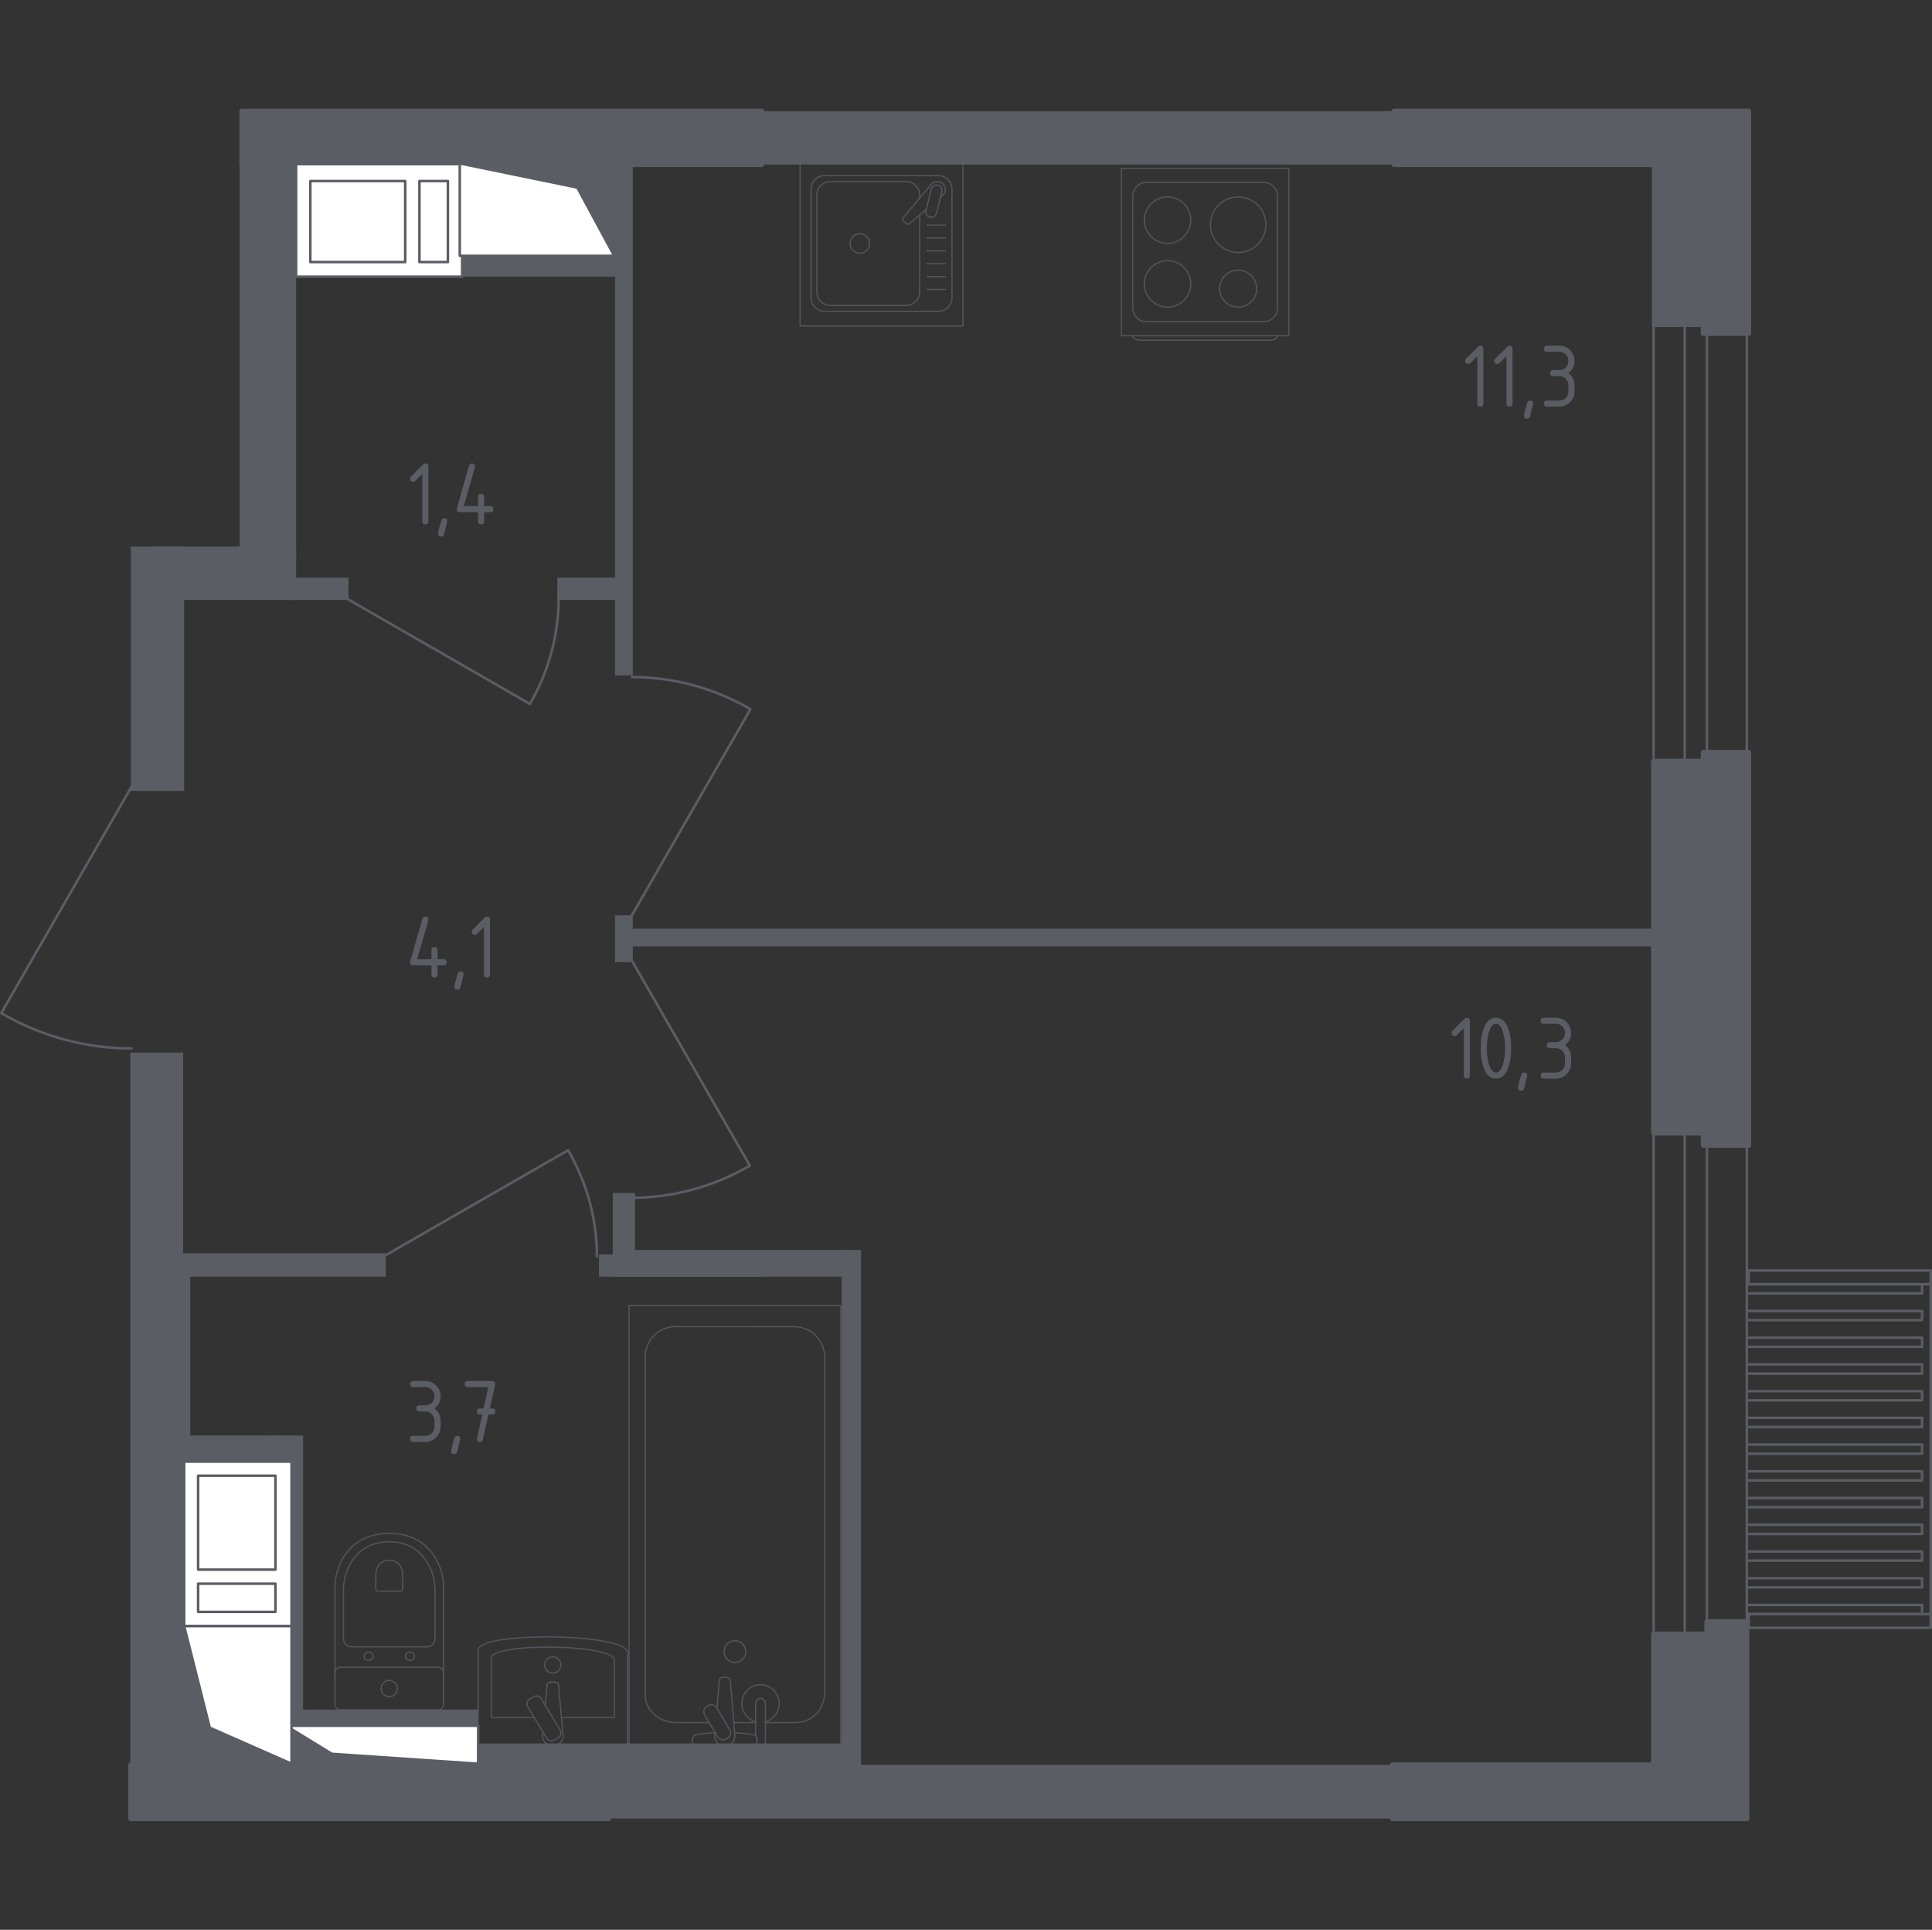 <?xml version="1.0" encoding="iso-8859-1"?>
<!-- Generator: Adobe Illustrator 26.0.1, SVG Export Plug-In . SVG Version: 6.00 Build 0)  -->
<svg version="1.1" xmlns="http://www.w3.org/2000/svg" xmlns:xlink="http://www.w3.org/1999/xlink" x="0px" y="0px"
	 viewBox="0 0 1001.307 1000" style="enable-background:new 0 0 1001.307 1000;" xml:space="preserve">
<rect x="0" y="0" width="1001.307" height="1000" fill="#333333" stroke="none"/>
<g id="&#x426;&#x432;&#x435;&#x442;_&#x43F;&#x43E;&#x43C;&#x435;&#x449;&#x435;&#x43D;&#x438;&#x439;">
</g>
<g id="&#x41E;&#x43A;&#x43D;&#x430;_x2C__&#x434;&#x432;&#x435;&#x440;&#x438;">
	<g>
		
			<rect x="884.658" y="581.475" style="fill:none;stroke:#5B5D65;stroke-width:1.307;stroke-linecap:round;stroke-linejoin:round;stroke-miterlimit:10;" width="20.698" height="271.422"/>
		
			<rect x="857.011" y="581.475" style="fill:none;stroke:#5B5D65;stroke-width:1.307;stroke-linecap:round;stroke-linejoin:round;stroke-miterlimit:10;" width="16.114" height="271.422"/>
	</g>
	<g>
		
			<rect x="884.658" y="162.49" style="fill:none;stroke:#5B5D65;stroke-width:1.307;stroke-linecap:round;stroke-linejoin:round;stroke-miterlimit:10;" width="20.698" height="240.102"/>
		
			<rect x="857.011" y="162.49" style="fill:none;stroke:#5B5D65;stroke-width:1.307;stroke-linecap:round;stroke-linejoin:round;stroke-miterlimit:10;" width="16.114" height="240.102"/>
	</g>
	<g>
		<g>
			
				<rect x="906.266" y="658.353" style="fill:none;stroke:#5B5D65;stroke-width:1.307;stroke-linecap:round;stroke-linejoin:round;stroke-miterlimit:10;" width="94.387" height="7.122"/>
			
				<rect x="906.266" y="836.401" style="fill:none;stroke:#5B5D65;stroke-width:1.307;stroke-linecap:round;stroke-linejoin:round;stroke-miterlimit:10;" width="94.387" height="7.122"/>
			
				<polyline style="fill:none;stroke:#5B5D65;stroke-width:1.307;stroke-linecap:round;stroke-linejoin:round;stroke-miterlimit:10;" points="
				906.266,670.223 996.159,670.223 996.159,665.476 906.266,665.476 			"/>
			
				<polyline style="fill:none;stroke:#5B5D65;stroke-width:1.307;stroke-linecap:round;stroke-linejoin:round;stroke-miterlimit:10;" points="
				906.266,684.072 996.159,684.071 996.159,679.324 906.266,679.324 			"/>
			
				<polyline style="fill:none;stroke:#5B5D65;stroke-width:1.307;stroke-linecap:round;stroke-linejoin:round;stroke-miterlimit:10;" points="
				906.266,697.92 996.159,697.92 996.159,693.172 906.266,693.172 			"/>
			
				<polyline style="fill:none;stroke:#5B5D65;stroke-width:1.307;stroke-linecap:round;stroke-linejoin:round;stroke-miterlimit:10;" points="
				906.266,711.768 996.159,711.768 996.159,707.02 906.266,707.02 			"/>
			
				<polyline style="fill:none;stroke:#5B5D65;stroke-width:1.307;stroke-linecap:round;stroke-linejoin:round;stroke-miterlimit:10;" points="
				906.266,725.616 996.159,725.616 996.159,720.868 906.266,720.868 			"/>
			
				<polyline style="fill:none;stroke:#5B5D65;stroke-width:1.307;stroke-linecap:round;stroke-linejoin:round;stroke-miterlimit:10;" points="
				906.266,739.464 996.159,739.464 996.159,734.716 906.266,734.716 			"/>
			
				<polyline style="fill:none;stroke:#5B5D65;stroke-width:1.307;stroke-linecap:round;stroke-linejoin:round;stroke-miterlimit:10;" points="
				906.266,753.312 996.159,753.312 996.159,748.565 906.266,748.565 			"/>
			
				<polyline style="fill:none;stroke:#5B5D65;stroke-width:1.307;stroke-linecap:round;stroke-linejoin:round;stroke-miterlimit:10;" points="
				906.266,767.161 996.159,767.161 996.159,762.413 906.266,762.413 			"/>
			
				<polyline style="fill:none;stroke:#5B5D65;stroke-width:1.307;stroke-linecap:round;stroke-linejoin:round;stroke-miterlimit:10;" points="
				906.266,781.009 996.159,781.009 996.159,776.261 906.266,776.261 			"/>
			
				<polyline style="fill:none;stroke:#5B5D65;stroke-width:1.307;stroke-linecap:round;stroke-linejoin:round;stroke-miterlimit:10;" points="
				906.266,794.857 996.159,794.857 996.159,790.109 906.266,790.109 			"/>
			
				<polyline style="fill:none;stroke:#5B5D65;stroke-width:1.307;stroke-linecap:round;stroke-linejoin:round;stroke-miterlimit:10;" points="
				906.266,808.705 996.159,808.705 996.159,803.957 906.266,803.957 			"/>
			
				<polyline style="fill:none;stroke:#5B5D65;stroke-width:1.307;stroke-linecap:round;stroke-linejoin:round;stroke-miterlimit:10;" points="
				906.266,822.553 996.159,822.553 996.159,817.805 906.266,817.805 			"/>
			
				<polyline style="fill:none;stroke:#5B5D65;stroke-width:1.307;stroke-linecap:round;stroke-linejoin:round;stroke-miterlimit:10;" points="
				906.266,836.401 996.159,836.401 996.159,831.654 906.266,831.654 			"/>
		</g>
		
			<line style="fill:none;stroke:#5B5D65;stroke-width:1.307;stroke-linecap:round;stroke-linejoin:round;stroke-miterlimit:10;" x1="1000.653" y1="837.221" x2="1000.653" y2="665.476"/>
	</g>
	<path style="fill:none;stroke:#5B5D65;stroke-width:1.307;stroke-linecap:round;stroke-linejoin:round;stroke-miterlimit:10;" d="
		M68.216,407.552L0.653,524.998c20.542,11.996,43.845,18.312,67.562,18.312"/>
	<path style="fill:none;stroke:#5B5D65;stroke-width:1.307;stroke-linecap:round;stroke-linejoin:round;stroke-miterlimit:10;" d="
		M198.718,651.102l95.713-55.06c9.776,16.74,14.924,35.732,14.924,55.06"/>
	<path style="fill:none;stroke:#5B5D65;stroke-width:1.307;stroke-linecap:round;stroke-linejoin:round;stroke-miterlimit:10;" d="
		M327.171,497.216l61.446,106.813c-18.682,10.91-39.876,16.654-61.446,16.654"/>
	<path style="fill:none;stroke:#5B5D65;stroke-width:1.307;stroke-linecap:round;stroke-linejoin:round;stroke-miterlimit:10;" d="
		M178.91,309.714l95.713,55.06c9.776-16.74,14.924-35.732,14.924-55.06"/>
	<path style="fill:none;stroke:#5B5D65;stroke-width:1.307;stroke-linecap:round;stroke-linejoin:round;stroke-miterlimit:10;" d="
		M327.488,474.313l61.446-106.813c-18.682-10.91-39.876-16.654-61.446-16.654"/>
</g>
<g id="&#x41F;&#x443;&#x43D;&#x43A;&#x442;&#x438;&#x440;">
</g>
<g id="&#x41F;&#x435;&#x440;&#x435;&#x433;&#x43E;&#x440;&#x43E;&#x434;&#x43A;&#x438;">
	<g>
		<rect x="124.218" y="85.069" style="fill:#5B5D65;" width="29.248" height="205.072"/>
		<rect x="392.417" y="57.632" style="fill:#5B5D65;" width="330.114" height="27.624"/>
	</g>
	
		<rect x="275.244" y="95.271" transform="matrix(6.123234e-17 -1 1 6.123234e-17 143.347 418.625)" style="fill:#5B5D65;" width="11.484" height="84.735"/>
	<g>
		
			<rect x="313.183" y="914.537" transform="matrix(-1 -1.224647e-16 1.224647e-16 -1 1035.957 1856.863)" style="fill:#5B5D65;" width="409.592" height="27.789"/>
		
			<rect x="67.484" y="545.424" transform="matrix(-1 -1.224647e-16 1.224647e-16 -1 162.383 1464.573)" style="fill:#5B5D65;" width="27.416" height="373.725"/>
	</g>
	<g>
		
			<rect x="90.466" y="650.046" transform="matrix(-1 -1.224647e-16 1.224647e-16 -1 189.079 1408.334)" style="fill:#5B5D65;" width="8.148" height="108.241"/>
		
			<rect x="140.13" y="743.877" transform="matrix(-1 -1.224647e-16 1.224647e-16 -1 297.215 1639.78)" style="fill:#5B5D65;" width="16.955" height="152.027"/>
		
			<rect x="248.281" y="903.454" transform="matrix(-1 -1.224647e-16 1.224647e-16 -1 685.805 1819.588)" style="fill:#5B5D65;" width="189.243" height="12.68"/>
		
			<rect x="143.92" y="885.888" transform="matrix(-1 -1.224647e-16 1.224647e-16 -1 391.727 1782.17)" style="fill:#5B5D65;" width="103.886" height="10.394"/>
		
			<rect x="90.155" y="743.877" transform="matrix(-1 -1.224647e-16 1.224647e-16 -1 234.923 1502.159)" style="fill:#5B5D65;" width="54.613" height="14.406"/>
	</g>
	
		<rect x="436.167" y="647.739" transform="matrix(-1 -1.224647e-16 1.224647e-16 -1 882.433 1564.299)" style="fill:#5B5D65;" width="10.099" height="268.82"/>
	<rect x="91.294" y="649.454" style="fill:#5B5D65;" width="108.642" height="12.105"/>
	<rect x="310.438" y="650.046" style="fill:#5B5D65;" width="85.179" height="11.51"/>
	<rect x="317.592" y="618.198" style="fill:#5B5D65;" width="11.51" height="36.454"/>
	<rect x="317.592" y="647.742" style="fill:#5B5D65;" width="123.625" height="13.815"/>
	<rect x="67.815" y="283.241" style="fill:#5B5D65;" width="27.627" height="126.61"/>
	<rect x="78.11" y="283.237" style="fill:#5B5D65;" width="75.355" height="27.629"/>
	<rect x="148.124" y="299.353" style="fill:#5B5D65;" width="32.496" height="11.513"/>
	<rect x="288.821" y="299.348" style="fill:#5B5D65;" width="32.006" height="11.513"/>
	<rect x="318.749" y="84.491" style="fill:#5B5D65;" width="9.208" height="265.507"/>
	<rect x="318.749" y="474.313" style="fill:#5B5D65;" width="9.208" height="24.271"/>
	<rect x="326.024" y="481.221" style="fill:#5B5D65;" width="534.302" height="9.213"/>
</g>
<g id="&#x41C;&#x435;&#x431;&#x435;&#x43B;&#x44C;">
	<g style="opacity:0.8;">
		
			<path style="fill:none;stroke:#5B5D65;stroke-width:0.653;stroke-linecap:round;stroke-linejoin:round;stroke-miterlimit:10;" d="
			M380.289,892.589c1.124,0,1.983,0,11.341,0"/>
		
			<path style="fill:none;stroke:#5B5D65;stroke-width:0.653;stroke-linecap:round;stroke-linejoin:round;stroke-miterlimit:10;" d="
			M396.701,892.589c4.602,0,10.409,0,15.012,0c4.627,0,7.632-1.253,10.481-3.681c4.108-3.502,4.97-8.572,5.197-10.547
			c0.001-58.39,0.004-116.781,0.006-175.171c-0.008-1.16-0.169-6.487-4.385-10.887c-4.689-4.893-10.766-4.855-11.763-4.832
			c-20.566-0.007-41.132-0.014-61.698-0.022c-1.139,0.039-6.354,0.34-10.601,4.627c-4.447,4.489-4.561,10.04-4.562,11.114l0,175.171
			c0.008,0.942,0.15,6.149,4.828,10.235c4.4,3.844,9.711,3.986,10.849,3.993h17.478"/>
		
			<rect x="326.024" y="676.528" style="fill:none;stroke:#5B5D65;stroke-width:0.653;stroke-linecap:round;stroke-linejoin:round;stroke-miterlimit:10;" width="109.731" height="228.241"/>
		
			<path style="fill:none;stroke:#5B5D65;stroke-width:0.653;stroke-linecap:round;stroke-linejoin:round;stroke-miterlimit:10;" d="
			M380.893,850.232c3.102,0,5.613,2.521,5.613,5.636c0,3.11-2.511,5.636-5.613,5.636c-3.102,0-5.618-2.527-5.618-5.636
			C375.275,852.753,377.791,850.232,380.893,850.232z"/>
		
			<path style="fill:none;stroke:#5B5D65;stroke-width:0.653;stroke-linecap:round;stroke-linejoin:round;stroke-miterlimit:10;" d="
			M391.63,904.767h5.071l0-8.296v-0.566v-13.11c0,0-0.094-2.699-2.533-2.699c-2.439,0-2.538,2.699-2.538,2.699v13.11v0.566v3.061"/>
		<g>
			
				<path style="fill:none;stroke:#5B5D65;stroke-width:0.653;stroke-linecap:round;stroke-linejoin:round;stroke-miterlimit:10;" d="
				M370.561,897.633l-0.136,1.652c-0.21,2.621,1.753,5.103,4.629,5.442c0.194,0.022,0.382,0.033,0.581,0.033
				c0.194,0,0.387-0.011,0.581-0.033c2.876-0.339,4.839-2.821,4.634-5.442l-2.339-28.452c0-0.905-0.807-1.638-1.808-1.638h-2.129
				c-1.006,0-1.803,0.733-1.803,1.638l-1.188,14.412"/>
			
				<path style="fill:none;stroke:#5B5D65;stroke-width:0.653;stroke-linecap:round;stroke-linejoin:round;stroke-miterlimit:10;" d="
				M366.239,884.321l0.83-0.505c1.482-0.888,3.417-0.411,4.302,1.077l6.852,11.417c0.89,1.483,0.409,3.426-1.062,4.326l-0.846,0.5
				c-1.466,0.894-3.406,0.405-4.297-1.072l-6.846-11.422C364.281,887.159,364.757,885.215,366.239,884.321z"/>
			
				<path style="fill:none;stroke:#5B5D65;stroke-width:0.653;stroke-linecap:round;stroke-linejoin:round;stroke-miterlimit:10;" d="
				M370.706,897.866c-3.999,0.217-9.193,0.629-10.584,1.336c-1.936,0.994-1.078,3.759-1.078,3.759v1.766h33.191v-1.766
				c0,0,0.852-2.765-1.084-3.759c-1.368-0.698-6.44-1.107-10.418-1.327"/>
		</g>
		
			<path style="fill:none;stroke:#5B5D65;stroke-width:0.653;stroke-linecap:round;stroke-linejoin:round;stroke-miterlimit:10;" d="
			M391.629,892.138c-4.12-1.121-7.15-4.901-7.15-9.392c0-5.374,4.338-9.73,9.69-9.73s9.69,4.356,9.69,9.73
			c0,4.494-3.034,8.277-7.158,9.394"/>
	</g>
	<g style="opacity:0.8;">
		
			<path style="fill:none;stroke:#5B5D65;stroke-width:0.653;stroke-linecap:round;stroke-linejoin:round;stroke-miterlimit:10;" d="
			M325.188,904.498V856.32c0-10.055-77.38-11.078-77.38-1.196v49.374H325.188z"/>
		
			<path style="fill:none;stroke:#5B5D65;stroke-width:0.653;stroke-linecap:round;stroke-linejoin:round;stroke-miterlimit:10;" d="
			M290.996,890.035h27.398v-29.839c0-8.303-63.791-9.152-63.791-0.988v30.826h22.275"/>
		
			<path style="fill:none;stroke:#5B5D65;stroke-width:0.653;stroke-linecap:round;stroke-linejoin:round;stroke-miterlimit:10;" d="
			M281.329,897.428l-0.183,2.012c-0.223,2.422,1.797,4.72,4.755,5.023c0.198,0.025,0.397,0.035,0.6,0.035
			c0.199,0,0.397-0.01,0.596-0.035c2.953-0.303,4.978-2.601,4.76-5.023l-2.402-26.27c0-0.844-0.834-1.514-1.861-1.514h-2.194
			c-1.027,0-1.861,0.67-1.861,1.514l-0.961,10.552"/>
		
			<path style="fill:none;stroke:#5B5D65;stroke-width:0.653;stroke-linecap:round;stroke-linejoin:round;stroke-miterlimit:10;" d="
			M274.435,880.531l2.154-1.3c1.325-0.799,3.062-0.367,3.861,0.963l9.852,16.354c0.799,1.33,0.367,3.072-0.958,3.866l-2.154,1.3
			c-1.325,0.799-3.062,0.367-3.861-0.963l-9.852-16.364C272.679,883.067,273.11,881.325,274.435,880.531z"/>
		
			<path style="fill:none;stroke:#5B5D65;stroke-width:0.653;stroke-linecap:round;stroke-linejoin:round;stroke-miterlimit:10;" d="
			M282.287,862.763c0-2.333,1.886-4.219,4.214-4.219c2.328,0,4.214,1.886,4.214,4.219c0,2.328-1.886,4.214-4.214,4.214
			C284.173,866.976,282.287,865.09,282.287,862.763z"/>
	</g>
	<g style="opacity:0.8;">
		
			<path style="fill:none;stroke:#5B5D65;stroke-width:0.653;stroke-linecap:round;stroke-linejoin:round;stroke-miterlimit:10;" d="
			M173.6,869.45v-46.864c0-5.107,1.281-10.16,3.869-14.687c3.694-6.452,10.793-13.337,24.268-13.337
			c13.486,0,20.584,6.884,24.278,13.337c2.588,4.527,3.859,9.579,3.859,14.687v46.864"/>
		
			<path style="fill:none;stroke:#5B5D65;stroke-width:0.653;stroke-linecap:round;stroke-linejoin:round;stroke-miterlimit:10;" d="
			M182.321,853.383c-2.387,0-4.313-1.792-4.313-4.01v-25.249c0-4.586,1.077-9.133,3.261-13.208
			c3.117-5.802,9.103-11.987,20.469-11.987c11.361,0,17.347,6.184,20.464,11.987c2.189,4.075,3.261,8.621,3.261,13.208v25.249
			c0,2.219-1.926,4.01-4.313,4.01H182.321z"/>
		
			<path style="fill:none;stroke:#5B5D65;stroke-width:0.653;stroke-linecap:round;stroke-linejoin:round;stroke-miterlimit:10;" d="
			M196.035,824.506c-0.705,0-1.271-0.526-1.271-1.176v-7.42c0-1.35,0.318-2.685,0.963-3.886c0.908-1.697,2.675-3.519,6.006-3.519
			c3.341,0,5.107,1.822,6.016,3.519c0.645,1.201,0.963,2.536,0.963,3.886v7.42c0,0.65-0.566,1.176-1.266,1.176H196.035z"/>
		
			<path style="fill:none;stroke:#5B5D65;stroke-width:0.653;stroke-linecap:round;stroke-linejoin:round;stroke-miterlimit:10;" d="
			M193.35,858.237c0-1.201-1.048-2.169-2.348-2.169c-1.286,0-2.333,0.968-2.333,2.169c0,1.201,1.047,2.179,2.333,2.179
			C192.302,860.416,193.35,859.438,193.35,858.237z"/>
		
			<path style="fill:none;stroke:#5B5D65;stroke-width:0.653;stroke-linecap:round;stroke-linejoin:round;stroke-miterlimit:10;" d="
			M214.807,858.237c0-1.201-1.048-2.169-2.343-2.169c-1.285,0-2.333,0.968-2.333,2.169c0,1.201,1.047,2.179,2.333,2.179
			C213.759,860.416,214.807,859.438,214.807,858.237z"/>
		
			<path style="fill:none;stroke:#5B5D65;stroke-width:0.653;stroke-linecap:round;stroke-linejoin:round;stroke-miterlimit:10;" d="
			M227.061,863.97H176.41c-1.553,0-2.809,1.261-2.809,2.809v16.419c0,1.549,1.256,2.809,2.809,2.809h50.651
			c1.558,0,2.814-1.261,2.814-2.809v-16.419C229.875,865.231,228.619,863.97,227.061,863.97z"/>
		
			<path style="fill:none;stroke:#5B5D65;stroke-width:0.653;stroke-linecap:round;stroke-linejoin:round;stroke-miterlimit:10;" d="
			M205.957,874.994c0-2.338-1.891-4.224-4.219-4.224c-2.328,0-4.219,1.886-4.219,4.224c0,2.333,1.891,4.219,4.219,4.219
			C204.066,879.213,205.957,877.327,205.957,874.994z"/>
	</g>
	<g style="opacity:0.8;">
		
			<path style="fill:none;stroke:#5B5D65;stroke-width:0.653;stroke-linecap:round;stroke-linejoin:round;stroke-miterlimit:10;" d="
			M587.071,173.998L587.071,173.998c0,1.29,1.815,2.34,4.028,2.34l66.957,0c2.218,0,4.028-1.05,4.028-2.34"/>
		
			<rect x="581.225" y="87.236" style="fill:none;stroke:#5B5D65;stroke-width:0.653;stroke-linecap:round;stroke-linejoin:round;stroke-miterlimit:10;" width="86.72" height="86.72"/>
		
			<path style="fill:none;stroke:#5B5D65;stroke-width:0.653;stroke-linecap:round;stroke-linejoin:round;stroke-miterlimit:10;" d="
			M654.859,94.465l-60.558,0c-3.992,0-7.23,3.238-7.23,7.225l0,57.815c0,3.992,3.238,7.225,7.23,7.225l60.558,0
			c3.992,0,7.225-3.233,7.225-7.225l0-57.815C662.084,97.702,658.851,94.465,654.859,94.465z"/>
		
			<path style="fill:none;stroke:#5B5D65;stroke-width:0.653;stroke-linecap:round;stroke-linejoin:round;stroke-miterlimit:10;" d="
			M617.144,114.088c0-6.649-5.389-12.028-12.033-12.028c-6.649,0-12.038,5.379-12.038,12.028c0,6.654,5.389,12.033,12.038,12.033
			C611.754,126.121,617.144,120.742,617.144,114.088z"/>
		
			<path style="fill:none;stroke:#5B5D65;stroke-width:0.653;stroke-linecap:round;stroke-linejoin:round;stroke-miterlimit:10;" d="
			M656.088,116.433c0-7.944-6.44-14.379-14.379-14.379c-7.944,0-14.384,6.435-14.384,14.379c0,7.949,6.44,14.384,14.384,14.384
			C649.648,130.817,656.088,124.382,656.088,116.433z"/>
		
			<path style="fill:none;stroke:#5B5D65;stroke-width:0.653;stroke-linecap:round;stroke-linejoin:round;stroke-miterlimit:10;" d="
			M617.144,147.106c0-6.649-5.389-12.033-12.033-12.033c-6.649,0-12.038,5.384-12.038,12.033c0,6.649,5.389,12.033,12.038,12.033
			C611.754,159.139,617.144,153.755,617.144,147.106z"/>
		
			<path style="fill:none;stroke:#5B5D65;stroke-width:0.653;stroke-linecap:round;stroke-linejoin:round;stroke-miterlimit:10;" d="
			M651.29,149.555c0-5.293-4.293-9.586-9.586-9.586c-5.293,0-9.586,4.293-9.586,9.586c0,5.292,4.293,9.586,9.586,9.586
			C646.997,159.141,651.29,154.848,651.29,149.555z"/>
	</g>
	<g style="opacity:0.8;">
		
			<rect x="414.669" y="84.491" style="fill:none;stroke:#5B5D65;stroke-width:0.653;stroke-linecap:round;stroke-linejoin:round;stroke-miterlimit:10;" width="84.413" height="84.413"/>
		
			<path style="fill:none;stroke:#5B5D65;stroke-width:0.653;stroke-linecap:round;stroke-linejoin:round;stroke-miterlimit:10;" d="
			M486.344,161.339l-58.947,0c-3.881,0-7.038-3.152-7.038-7.033l0-56.277c0-3.886,3.157-7.033,7.038-7.033l58.947,0
			c3.886,0,7.038,3.147,7.038,7.033l0,56.277C493.381,158.188,490.23,161.339,486.344,161.339z"/>
		
			<path style="fill:none;stroke:#5B5D65;stroke-width:0.653;stroke-linecap:round;stroke-linejoin:round;stroke-miterlimit:10;" d="
			M476.631,111.414l0,39.825c0,3.881-3.152,7.033-7.038,7.033l-39.184,0c-3.886,0-7.038-3.152-7.038-7.033l0-50.143
			c0-3.886,3.152-7.038,7.038-7.038l39.184,0c3.886,0,7.038,3.152,7.038,7.038v1.583"/>
		
			<path style="fill:none;stroke:#5B5D65;stroke-width:0.653;stroke-linecap:round;stroke-linejoin:round;stroke-miterlimit:10;" d="
			M450.659,126.166c0,2.789-2.253,5.043-5.038,5.043c-2.779,0-5.038-2.253-5.038-5.043c0-2.779,2.258-5.037,5.038-5.037
			C448.406,121.129,450.659,123.387,450.659,126.166z"/>
		
			<path style="fill:none;stroke:#5B5D65;stroke-width:0.653;stroke-linecap:round;stroke-linejoin:round;stroke-miterlimit:10;" d="
			M487.411,102.278l1.201-1.018c1.578-1.34,1.866-3.832,0.442-5.623c-0.094-0.124-0.198-0.238-0.308-0.342
			c-0.104-0.114-0.223-0.213-0.347-0.313c-1.792-1.424-4.283-1.132-5.624,0.447l-14.557,17.177c-0.506,0.496-0.462,1.36,0.094,1.926
			l1.191,1.191c0.566,0.556,1.424,0.606,1.931,0.094l8.636-7.318"/>
		
			<path style="fill:none;stroke:#5B5D65;stroke-width:0.653;stroke-linecap:round;stroke-linejoin:round;stroke-miterlimit:10;" d="
			M481.962,112.566L481.962,112.566c-1.509-0.367-2.432-1.906-2.055-3.41l2.764-11.127c0.367-1.499,1.901-2.422,3.41-2.05
			c1.494,0.372,2.417,1.906,2.045,3.415l-2.755,11.118C484.994,112.021,483.466,112.939,481.962,112.566z"/>
		
			<line style="fill:none;stroke:#5B5D65;stroke-width:0.653;stroke-linecap:round;stroke-linejoin:round;stroke-miterlimit:10;" x1="480.438" y1="150.025" x2="489.977" y2="150.025"/>
		
			<line style="fill:none;stroke:#5B5D65;stroke-width:0.653;stroke-linecap:round;stroke-linejoin:round;stroke-miterlimit:10;" x1="480.438" y1="143.349" x2="489.977" y2="143.349"/>
		
			<line style="fill:none;stroke:#5B5D65;stroke-width:0.653;stroke-linecap:round;stroke-linejoin:round;stroke-miterlimit:10;" x1="480.438" y1="136.669" x2="489.977" y2="136.669"/>
		
			<line style="fill:none;stroke:#5B5D65;stroke-width:0.653;stroke-linecap:round;stroke-linejoin:round;stroke-miterlimit:10;" x1="480.438" y1="129.993" x2="489.977" y2="129.994"/>
		
			<line style="fill:none;stroke:#5B5D65;stroke-width:0.653;stroke-linecap:round;stroke-linejoin:round;stroke-miterlimit:10;" x1="480.438" y1="123.318" x2="489.977" y2="123.318"/>
		
			<line style="fill:none;stroke:#5B5D65;stroke-width:0.653;stroke-linecap:round;stroke-linejoin:round;stroke-miterlimit:10;" x1="480.438" y1="116.643" x2="489.977" y2="116.643"/>
	</g>
</g>
<g id="&#x41D;&#x435;&#x441;&#x443;&#x449;&#x438;&#x435;">
	<g>
		
			<polygon style="fill:#5B5D65;stroke:#5B5D65;stroke-width:2.614;stroke-linecap:round;stroke-linejoin:round;stroke-miterlimit:10;" points="
			722.531,57.632 722.531,85.256 857.447,85.256 857.447,168.134 882.772,168.134 882.772,172.739 906.266,172.739 906.266,85.256 
			906.266,72.591 906.266,57.632 		"/>
		
			<rect x="125.368" y="57.632" style="fill:#5B5D65;stroke:#5B5D65;stroke-width:2.614;stroke-linecap:round;stroke-linejoin:round;stroke-miterlimit:10;" width="269.348" height="27.624"/>
	</g>
	<g>
		
			<polygon style="fill:#5B5D65;stroke:#5B5D65;stroke-width:2.614;stroke-linecap:round;stroke-linejoin:round;stroke-miterlimit:10;" points="
			721.623,942.368 905.355,942.368 905.355,928.556 905.355,914.578 905.355,840.356 884.658,840.356 884.658,846.754 
			857.011,846.754 857.011,914.578 721.623,914.578 		"/>
		
			<rect x="67.815" y="914.578" transform="matrix(-1 -1.224647e-16 1.224647e-16 -1 383.109 1856.946)" style="fill:#5B5D65;stroke:#5B5D65;stroke-width:2.614;stroke-linecap:round;stroke-linejoin:round;stroke-miterlimit:10;" width="247.479" height="27.789"/>
	</g>
	
		<rect x="857.011" y="394.481" style="fill:#5B5D65;stroke:#5B5D65;stroke-width:2.614;stroke-linecap:round;stroke-linejoin:round;stroke-miterlimit:10;" width="36.119" height="192.634"/>
	
		<rect x="882.77" y="389.868" style="fill:#5B5D65;stroke:#5B5D65;stroke-width:2.614;stroke-linecap:round;stroke-linejoin:round;stroke-miterlimit:10;" width="23.496" height="203.597"/>
</g>
<g id="&#x428;&#x430;&#x445;&#x442;&#x44B;">
	<g>
		
			<polyline style="fill:#FFFFFF;stroke:#5B5D65;stroke-width:1.307;stroke-linecap:round;stroke-linejoin:round;stroke-miterlimit:10;" points="
			148.242,894.278 247.807,894.278 247.807,913.957 148.242,913.957 148.242,894.278 		"/>
		
			<polygon style="fill:#5B5D65;stroke:#5B5D65;stroke-width:1.307;stroke-linecap:round;stroke-linejoin:round;stroke-miterlimit:10;" points="
			148.243,913.957 148.243,894.278 172.002,908.811 247.808,913.957 		"/>
	</g>
	<g>
		
			<polyline style="fill:#FFFFFF;stroke:#5B5D65;stroke-width:1.307;stroke-linecap:round;stroke-linejoin:round;stroke-miterlimit:10;" points="
			95.44,842.549 151.09,842.549 151.09,913.948 95.44,913.948 95.44,842.549 		"/>
		
			<polygon style="fill:#5B5D65;stroke:#5B5D65;stroke-width:1.307;stroke-linecap:round;stroke-linejoin:round;stroke-miterlimit:10;" points="
			95.44,913.948 95.44,842.549 108.72,895.278 151.09,913.948 		"/>
	</g>
	<g>
		
			<rect x="95.44" y="757.404" style="fill:#FFFFFF;stroke:#5B5D65;stroke-width:1.307;stroke-linecap:round;stroke-linejoin:round;stroke-miterlimit:10;" width="55.651" height="85.145"/>
		
			<rect x="102.674" y="764.702" style="fill:#FFFFFF;stroke:#5B5D65;stroke-width:1.307;stroke-linecap:round;stroke-linejoin:round;stroke-miterlimit:10;" width="40.068" height="48.654"/>
		
			<rect x="102.674" y="820.655" style="fill:#FFFFFF;stroke:#5B5D65;stroke-width:1.307;stroke-linecap:round;stroke-linejoin:round;stroke-miterlimit:10;" width="40.068" height="14.596"/>
	</g>
	<g>
		
			<rect x="153.465" y="85.068" style="fill:#FFFFFF;stroke:#5B5D65;stroke-width:1.307;stroke-linecap:round;stroke-linejoin:round;stroke-miterlimit:10;" width="86.048" height="58.312"/>
		
			<rect x="160.841" y="93.815" style="fill:#FFFFFF;stroke:#5B5D65;stroke-width:1.307;stroke-linecap:round;stroke-linejoin:round;stroke-miterlimit:10;" width="49.171" height="41.985"/>
		
			<rect x="217.387" y="93.815" style="fill:#FFFFFF;stroke:#5B5D65;stroke-width:1.307;stroke-linecap:round;stroke-linejoin:round;stroke-miterlimit:10;" width="14.751" height="41.985"/>
	</g>
	<g>
		
			<polyline style="fill:#FFFFFF;stroke:#5B5D65;stroke-width:1.307;stroke-linecap:round;stroke-linejoin:round;stroke-miterlimit:10;" points="
			318.321,132.555 238.29,132.555 238.29,84.676 318.321,84.676 318.321,132.555 		"/>
		
			<polygon style="fill:#5B5D65;stroke:#5B5D65;stroke-width:1.307;stroke-linecap:round;stroke-linejoin:round;stroke-miterlimit:10;" points="
			318.32,84.676 318.32,132.555 299.222,97.196 238.289,84.676 		"/>
	</g>
</g>
<g id="&#x41B;&#x438;&#x444;&#x442;&#x44B;_x2C__&#x43B;&#x435;&#x441;&#x442;&#x43D;&#x438;&#x446;&#x44B;">
</g>
<g id="&#x41F;&#x43B;&#x43E;&#x449;&#x430;&#x434;&#x438;">
	<g>
		<path style="fill:#5B5D65;" d="M765.63,184.536l-3.63,3.63c-0.304,0.298-0.672,0.447-1.104,0.447
			c-1.057,0-1.584-0.526-1.584-1.579c0-0.431,0.151-0.798,0.454-1.101l6.175-6.174c0.414-0.415,0.837-0.622,1.268-0.622
			c1.054,0,1.58,0.527,1.58,1.58v28.43c0,1.053-0.526,1.579-1.58,1.579c-1.053,0-1.579-0.526-1.579-1.579V184.536z"/>
		<path style="fill:#5B5D65;" d="M780.734,184.536l-3.63,3.63c-0.304,0.298-0.672,0.447-1.104,0.447
			c-1.057,0-1.584-0.526-1.584-1.579c0-0.431,0.151-0.798,0.454-1.101l6.175-6.174c0.414-0.415,0.837-0.622,1.268-0.622
			c1.054,0,1.58,0.527,1.58,1.58v28.43c0,1.053-0.526,1.579-1.58,1.579c-1.053,0-1.579-0.526-1.579-1.579V184.536z"/>
		<path style="fill:#5B5D65;" d="M793.011,207.565c1.054,0,1.58,0.519,1.58,1.556c0,0.144-0.543,2.385-1.628,6.724
			c-0.191,0.798-0.702,1.197-1.531,1.197c-1.053,0-1.579-0.526-1.579-1.579c0-0.718,0.542-2.952,1.627-6.701
			C791.704,207.965,792.213,207.565,793.011,207.565z"/>
		<path style="fill:#5B5D65;" d="M808.128,194.93h-3.158c-1.054,0-1.58-0.527-1.58-1.58s0.526-1.579,1.58-1.579h3.158
			c1.324,0,2.445-0.458,3.362-1.376c0.918-0.917,1.376-2.038,1.376-3.362c0-1.308-0.463-2.425-1.388-3.35
			c-0.926-0.925-2.042-1.388-3.351-1.388h-6.317c-1.053,0-1.579-0.526-1.579-1.579s0.526-1.58,1.579-1.58h6.317
			c2.186,0,4.049,0.774,5.588,2.321c1.54,1.548,2.31,3.406,2.31,5.576c0,2.617-1.053,4.723-3.159,6.318
			c2.106,1.596,3.159,3.701,3.159,6.318v3.159c0,2.186-0.774,4.049-2.321,5.588c-1.548,1.54-3.406,2.309-5.576,2.309h-6.317
			c-1.053,0-1.579-0.526-1.579-1.579s0.526-1.58,1.579-1.58h6.317c1.324,0,2.445-0.458,3.362-1.376
			c0.918-0.917,1.376-2.038,1.376-3.362v-3.159c0-1.308-0.463-2.425-1.388-3.35C810.553,195.393,809.437,194.93,808.128,194.93z"/>
	</g>
	<g>
		<path style="fill:#5B5D65;" d="M220.45,731.413h-3.158c-1.054,0-1.58-0.527-1.58-1.58s0.526-1.579,1.58-1.579h3.158
			c1.324,0,2.445-0.458,3.362-1.376c0.918-0.917,1.376-2.038,1.376-3.362c0-1.308-0.463-2.425-1.388-3.35
			c-0.926-0.925-2.042-1.388-3.351-1.388h-6.317c-1.053,0-1.579-0.526-1.579-1.579s0.526-1.58,1.579-1.58h6.317
			c2.186,0,4.049,0.774,5.588,2.321c1.54,1.548,2.31,3.406,2.31,5.576c0,2.617-1.053,4.723-3.159,6.318
			c2.106,1.596,3.159,3.701,3.159,6.318v3.159c0,2.186-0.774,4.049-2.321,5.588c-1.548,1.54-3.406,2.309-5.576,2.309h-6.317
			c-1.053,0-1.579-0.526-1.579-1.579s0.526-1.58,1.579-1.58h6.317c1.324,0,2.445-0.458,3.362-1.376
			c0.918-0.917,1.376-2.038,1.376-3.362v-3.159c0-1.308-0.463-2.425-1.388-3.35C222.875,731.876,221.758,731.413,220.45,731.413z"/>
		<path style="fill:#5B5D65;" d="M236.996,744.049c1.054,0,1.58,0.519,1.58,1.556c0,0.144-0.543,2.385-1.628,6.724
			c-0.191,0.798-0.702,1.197-1.531,1.197c-1.053,0-1.579-0.526-1.579-1.579c0-0.718,0.542-2.952,1.627-6.701
			C235.688,744.448,236.198,744.049,236.996,744.049z"/>
		<path style="fill:#5B5D65;" d="M249.935,732.994l-1.175-0.001c-1.056,0-1.583-0.526-1.583-1.579s0.524-1.58,1.574-1.58
			l1.861-0.002l2.48-11.054H242.44c-1.054,0-1.58-0.526-1.58-1.579s0.526-1.58,1.579-1.58h12.636c1.036,0,1.563,0.511,1.579,1.532
			c0,0.096-0.016,0.224-0.048,0.383l-2.733,12.299l1.199,0.001c1.055,0,1.582,0.527,1.582,1.58s-0.528,1.579-1.585,1.579
			l-1.922-0.003l-2.858,12.973c-0.191,0.83-0.694,1.244-1.508,1.244c-1.069,0-1.604-0.526-1.604-1.579
			c0-0.159,0.01-0.279,0.029-0.359L249.935,732.994z"/>
	</g>
	<g>
		<path style="fill:#5B5D65;" d="M218.873,245.54l-3.63,3.63c-0.304,0.298-0.672,0.447-1.104,0.447
			c-1.057,0-1.584-0.526-1.584-1.579c0-0.431,0.151-0.798,0.454-1.101l6.175-6.174c0.414-0.415,0.837-0.622,1.268-0.622
			c1.054,0,1.58,0.527,1.58,1.58v28.43c0,1.053-0.526,1.579-1.58,1.579c-1.053,0-1.579-0.526-1.579-1.579V245.54z"/>
		<path style="fill:#5B5D65;" d="M230.218,268.57c1.054,0,1.58,0.519,1.58,1.556c0,0.144-0.543,2.385-1.628,6.724
			c-0.191,0.798-0.702,1.197-1.531,1.197c-1.053,0-1.579-0.526-1.579-1.579c0-0.718,0.542-2.952,1.627-6.701
			C228.911,268.969,229.421,268.57,230.218,268.57z"/>
		<path style="fill:#5B5D65;" d="M236.71,263.832c0-0.175,0.016-0.319,0.048-0.431l6.317-22.112
			c0.224-0.766,0.733-1.149,1.531-1.149c1.054,0,1.58,0.528,1.58,1.583c0,0.144-0.019,0.296-0.056,0.456l-5.76,20.073h7.395v-4.738
			c0-1.053,0.526-1.579,1.579-1.579c1.054,0,1.58,0.526,1.58,1.579v4.738h3.158c1.054,0,1.58,0.526,1.58,1.579
			s-0.526,1.58-1.58,1.58h-3.158v4.738c0,1.053-0.526,1.579-1.58,1.579c-1.053,0-1.579-0.526-1.579-1.579v-4.738h-9.477
			C237.236,265.412,236.71,264.885,236.71,263.832z"/>
	</g>
	<g>
		<path style="fill:#5B5D65;" d="M212.553,498.647c0-0.175,0.016-0.319,0.048-0.431l6.317-22.112
			c0.224-0.766,0.733-1.149,1.531-1.149c1.054,0,1.58,0.528,1.58,1.583c0,0.144-0.019,0.296-0.056,0.456l-5.76,20.073h7.395v-4.738
			c0-1.053,0.526-1.579,1.579-1.579c1.054,0,1.58,0.526,1.58,1.579v4.738h3.158c1.054,0,1.58,0.526,1.58,1.579
			s-0.526,1.58-1.58,1.58h-3.158v4.738c0,1.053-0.526,1.579-1.58,1.579c-1.053,0-1.579-0.526-1.579-1.579v-4.738h-9.477
			C213.08,500.227,212.553,499.7,212.553,498.647z"/>
		<path style="fill:#5B5D65;" d="M238.67,503.386c1.054,0,1.58,0.519,1.58,1.556c0,0.144-0.543,2.385-1.628,6.724
			c-0.191,0.798-0.702,1.197-1.531,1.197c-1.053,0-1.579-0.526-1.579-1.579c0-0.718,0.542-2.952,1.627-6.701
			C237.362,503.785,237.872,503.386,238.67,503.386z"/>
		<path style="fill:#5B5D65;" d="M250.796,480.356l-3.63,3.63c-0.304,0.298-0.672,0.447-1.104,0.447
			c-1.057,0-1.584-0.526-1.584-1.579c0-0.431,0.151-0.798,0.454-1.101l6.175-6.174c0.414-0.415,0.837-0.622,1.268-0.622
			c1.054,0,1.58,0.527,1.58,1.58v28.43c0,1.053-0.526,1.579-1.58,1.579c-1.053,0-1.579-0.526-1.579-1.579V480.356z"/>
	</g>
	<g>
		<path style="fill:#5B5D65;" d="M758.625,532.761l-3.63,3.63c-0.304,0.298-0.672,0.447-1.104,0.447
			c-1.057,0-1.584-0.526-1.584-1.579c0-0.431,0.151-0.798,0.454-1.101l6.175-6.174c0.414-0.415,0.837-0.622,1.268-0.622
			c1.054,0,1.58,0.527,1.58,1.58v28.43c0,1.053-0.526,1.579-1.58,1.579c-1.053,0-1.579-0.526-1.579-1.579V532.761z"/>
		<path style="fill:#5B5D65;" d="M783.205,543.156c0,3.765-0.463,7.02-1.388,9.764c-1.356,4.02-3.526,6.031-6.51,6.031
			s-5.153-2.002-6.509-6.007c-0.926-2.744-1.388-6.007-1.388-9.788s0.462-7.043,1.388-9.788c1.355-4.004,3.525-6.007,6.509-6.007
			s5.153,2.01,6.51,6.031C782.742,536.136,783.205,539.391,783.205,543.156z M780.045,543.156c0-2.616-0.279-5.081-0.837-7.395
			c-0.846-3.494-2.146-5.241-3.901-5.241c-1.738,0-3.031,1.755-3.876,5.265c-0.575,2.361-0.862,4.818-0.862,7.371
			c0,2.601,0.279,5.065,0.838,7.395c0.846,3.494,2.146,5.241,3.9,5.241s3.056-1.747,3.901-5.241
			C779.766,548.221,780.045,545.756,780.045,543.156z"/>
		<path style="fill:#5B5D65;" d="M789.926,555.791c1.054,0,1.58,0.519,1.58,1.556c0,0.144-0.543,2.385-1.628,6.724
			c-0.191,0.798-0.702,1.197-1.531,1.197c-1.053,0-1.579-0.526-1.579-1.579c0-0.718,0.542-2.952,1.627-6.701
			C788.619,556.19,789.128,555.791,789.926,555.791z"/>
		<path style="fill:#5B5D65;" d="M806.368,543.156h-3.158c-1.054,0-1.58-0.527-1.58-1.58s0.526-1.579,1.58-1.579h3.158
			c1.324,0,2.445-0.458,3.362-1.376c0.918-0.917,1.376-2.038,1.376-3.362c0-1.308-0.463-2.425-1.388-3.35
			c-0.926-0.925-2.042-1.388-3.351-1.388h-6.317c-1.053,0-1.579-0.526-1.579-1.579s0.526-1.58,1.579-1.58h6.317
			c2.186,0,4.049,0.774,5.588,2.321c1.54,1.548,2.31,3.406,2.31,5.576c0,2.617-1.053,4.723-3.159,6.318
			c2.106,1.596,3.159,3.701,3.159,6.318v3.159c0,2.186-0.774,4.049-2.321,5.588c-1.548,1.54-3.406,2.309-5.576,2.309h-6.317
			c-1.053,0-1.579-0.526-1.579-1.579s0.526-1.58,1.579-1.58h6.317c1.324,0,2.445-0.458,3.362-1.376
			c0.918-0.917,1.376-2.038,1.376-3.362v-3.159c0-1.308-0.463-2.425-1.388-3.35C808.793,543.619,807.676,543.156,806.368,543.156z"
			/>
	</g>
</g>
<g id="&#x422;&#x430;&#x431;&#x43B;&#x438;&#x447;&#x43A;&#x438;">
</g>
<g id="&#x42D;&#x442;&#x430;&#x436;_x2C__&#x441;&#x435;&#x43A;&#x446;&#x438;&#x438;">
</g>
<g id="&#x41F;&#x435;&#x440;&#x435;&#x445;&#x43E;&#x434;">
</g>
<g id="&#x421;&#x43B;&#x43E;&#x439;_13">
</g>
</svg>
